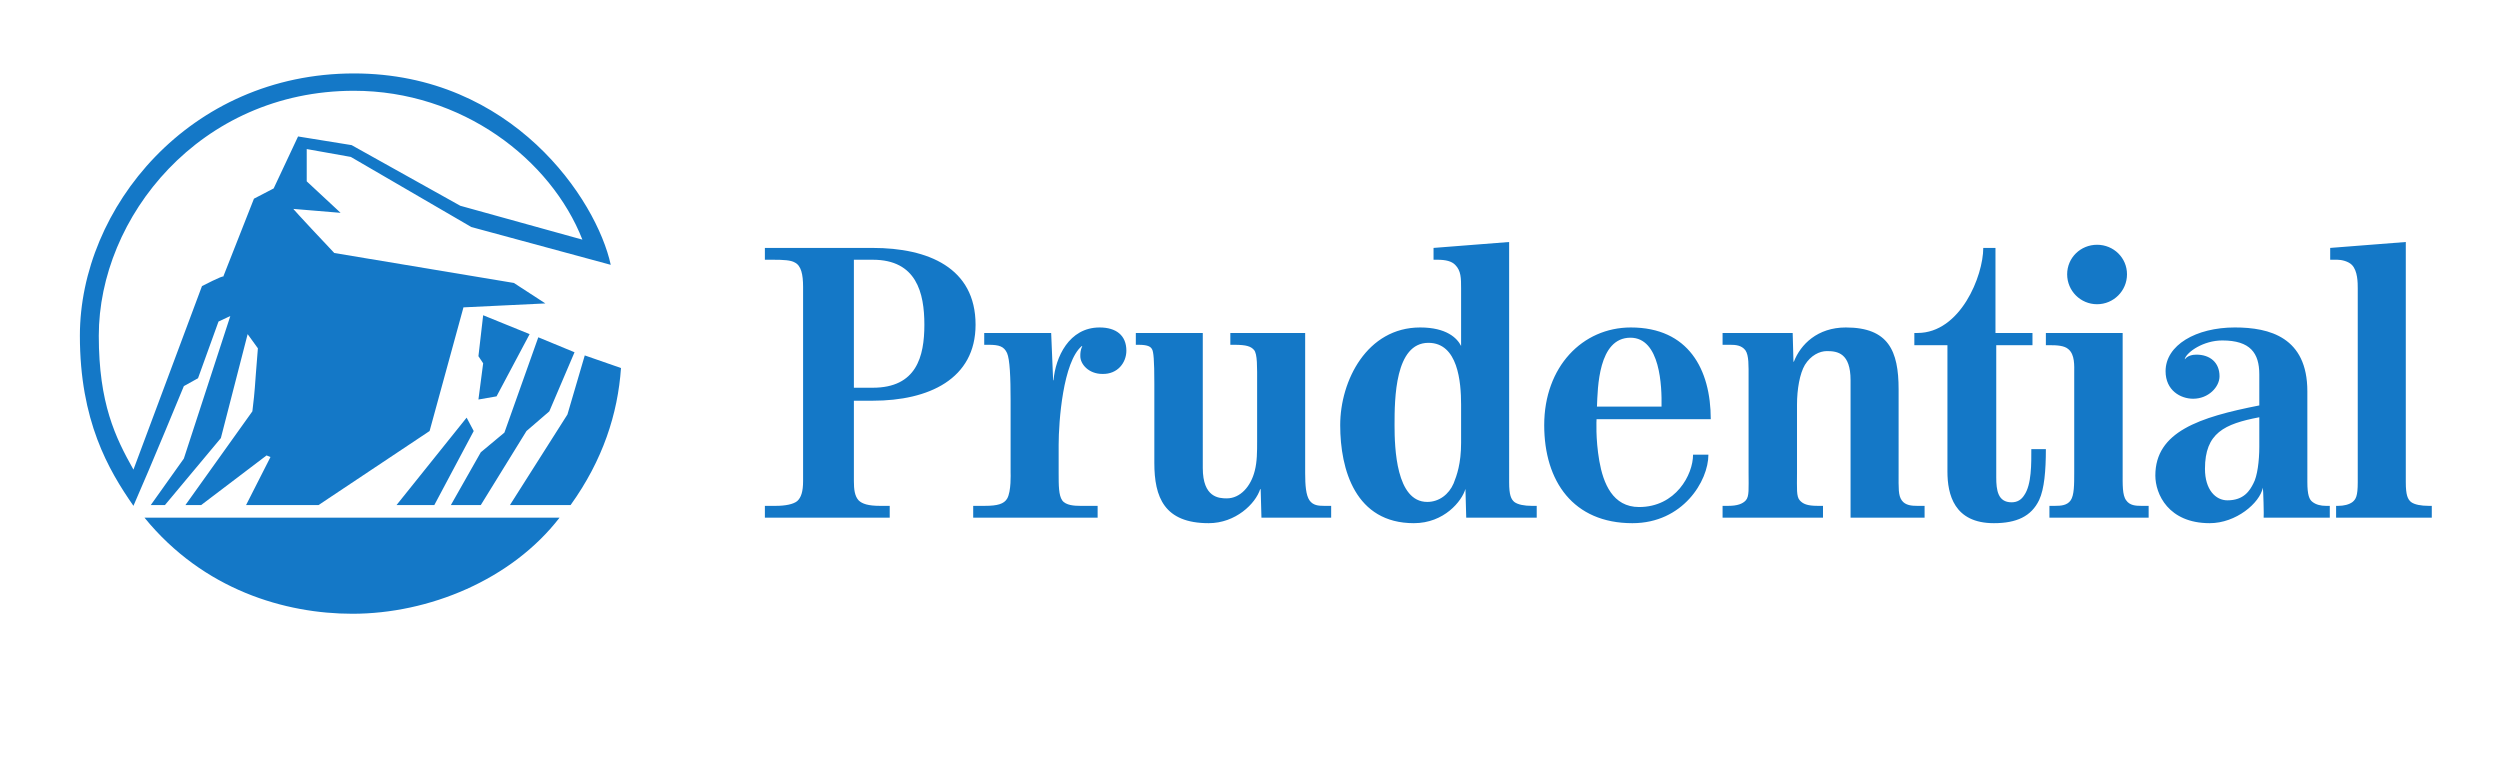 <?xml version="1.0" encoding="UTF-8" standalone="no"?>
<svg
   xmlns:dc="http://purl.org/dc/elements/1.1/"
   xmlns:cc="http://creativecommons.org/ns#"
   xmlns:rdf="http://www.w3.org/1999/02/22-rdf-syntax-ns#"
   xmlns:svg="http://www.w3.org/2000/svg"
   xmlns="http://www.w3.org/2000/svg"
   viewBox="0 0 426.667 133.333"
   height="133.333"
   width="426.667"
   xml:space="preserve"
   id="svg2"
   version="1.1"><defs
     id="defs6" /><g
     transform="matrix(1.333,0,0,-1.333,0,133.333)"
     id="g10"><g
       transform="scale(0.1)"
       id="g12"><path
         id="path14"
         style="fill:#1478c7;fill-opacity:1;fill-rule:nonzero;stroke:none"
         d="m 453.219,884.023 c -197.653,0 -326.739,-162.355 -326.739,-313.613 0,-86.719 21.18,-130.09 44.375,-171.426 29.243,78.653 87.731,234.961 87.731,234.961 0,0 27.23,14.121 27.23,12.09 l 39.321,99.844 25.226,13.105 31.254,66.563 68.574,-11.094 139.149,-77.656 156.316,-43.359 C 705.324,796.297 591.367,884.023 453.219,884.023 Z m -2.028,-669.589 c -85.711,0 -190.582,30.254 -266.211,123.027 H 716.406 C 654.902,257.801 549.008,214.434 451.191,214.434 Z m 104.875,139.168 h -48.394 l 89.746,111.925 9.078,-17.14 z m 47.403,355.968 -154.285,89.746 -56.477,10.086 v -41.336 l 43.367,-40.332 -60.515,5.039 c 0,0 2.027,-3.039 52.445,-56.476 l 229.918,-38.328 40.34,-26.219 -104.879,-5.043 -43.36,-158.32 -142.179,-94.785 h -92.781 l 31.257,61.515 -5.039,2.012 -83.707,-63.527 h -20.168 l 85.731,119.992 c 4.031,34.297 2,19.179 7.051,80.683 l -13.114,18.164 -34.289,-133.125 -71.594,-85.714 h -18.144 l 42.344,59.503 59.504,182.52 -15.129,-7.062 -26.227,-72.606 -18.148,-10.078 c 0,0 -42.344,-102.871 -64.536,-153.281 -32.261,46.386 -68.574,108.906 -68.574,217.812 0,163.36 140.176,335.801 350.938,335.801 202.695,0 310.59,-161.348 328.734,-245.039 z m 99.836,-235.976 -29.25,-25.207 -58.489,-94.785 h -38.312 l 38.312,67.57 30.254,25.215 43.375,122.011 46.391,-19.16 z m 27.222,-119.992 h -77.656 l 73.633,115.968 22.18,75.625 46.386,-16.132 C 791.027,470.574 771.875,411.074 730.527,353.602 Z m -94.789,139.171 -23.195,-4.043 6.055,46.387 -6.055,9.063 6.055,52.449 59.488,-24.188 -42.348,-79.668" /><path
         id="path16"
         style="fill:#1478c7;fill-opacity:1;fill-rule:nonzero;stroke:none"
         d="m 1117.45,667.695 h -24.2 V 503.828 h 24.2 c 55.95,0 66.04,39.844 66.04,80.684 0,40.84 -10.09,83.183 -66.04,83.183 z m 753.22,-185.527 c 0,29.238 -4.03,79.141 -41.85,79.141 -42.84,0 -43.35,-71.582 -43.35,-105.364 0,-29.246 2.03,-98.32 41.85,-98.32 15.12,0 27.73,9.582 33.78,23.703 4.03,10.098 9.57,25.215 9.57,51.934 z m 216.81,85.703 c -41.35,0 -41.86,-64.531 -42.86,-88.234 h 82.68 c 0.51,25.715 -1.5,88.234 -39.82,88.234 z m 805.15,-101.848 c -44.86,-8.562 -69.56,-20.164 -69.56,-66.043 0,-26.718 13.61,-40.332 28.73,-40.332 21.18,0 28.73,12.598 33.27,21.68 5.04,9.082 7.56,28.731 7.56,46.895 z m -1775.18,21.184 h -24.2 V 384.355 c 0,-10.585 0.99,-19.16 6.03,-24.707 4.55,-4.543 12.62,-7.05 27.24,-7.05 h 12.61 V 337.461 H 979.297 v 15.137 c 7.051,0 14.121,0 14.121,0 12.092,0 22.182,2.011 27.222,6.035 5.05,4.551 7.57,12.109 7.57,25.722 V 632.91 c 0,16.133 -2.52,27.227 -10.59,31.25 -5.05,3.035 -14.63,3.535 -27.725,3.535 h -10.598 v 15.125 h 138.153 c 70.58,0 131.59,-25.203 131.59,-98.308 0,-69.582 -60.01,-97.305 -131.59,-97.305 z m 293.93,34.277 c -17.64,0 -28.23,12.606 -28.23,22.696 0,3.535 0,7.558 2.52,13.105 h -0.51 c -24.2,-20.176 -29.74,-96.797 -29.74,-126.543 v -36.301 c 0,-15.632 0,-28.23 4.53,-34.793 4.54,-6.554 16.13,-7.05 22.69,-7.05 0,0 20.18,0 22.68,0 0,-4.551 0,-15.137 0,-15.137 h -159.31 v 15.137 c 5.04,0 15.13,0 15.13,0 16.13,0 24.2,2.507 28.22,9.082 5.56,9.062 4.54,33.261 4.54,33.261 v 92.266 c 0,30.242 -1,52.93 -4.54,60.996 -4.02,8.574 -10.08,10.594 -23.69,10.594 h -5.55 v 15.129 h 85.72 l 2.51,-60.508 h 0.51 c 2.51,29.25 19.66,67.559 58.99,67.559 21.16,0 34.27,-10.079 34.27,-29.747 0,-15.117 -11.08,-30.253 -30.74,-29.746 z m 203.68,-184.023 -1.01,36.805 c 0,0 -0.51,-1.512 -0.51,0 -6.04,-19.161 -31.76,-43.868 -66.04,-43.868 -56.97,0 -69.58,33.274 -69.58,77.161 v 101.836 c 0,29.746 -1,40.828 -3.02,43.847 -1.5,2.539 -4.04,5.555 -17.15,5.555 0,0 0,0 -3.53,0 v 15.129 h 85.73 V 400.984 c 0,-37.8 20.66,-38.816 30.74,-38.816 17.15,0 30.77,15.125 35.8,35.293 3.03,11.59 3.03,24.707 3.03,37.812 v 74.122 c 0,20.664 0.5,37.812 -4.03,42.851 -4.03,4.531 -9.59,6.551 -25.21,6.551 0,0 -1.52,0 -5.05,0 v 15.129 h 95.8 V 394.441 c 0,-15.632 1.01,-28.23 5.54,-34.793 4.54,-6.554 11.59,-7.05 18.66,-7.05 0,0 6.54,0 9.08,0 0,-4.551 0,-15.137 0,-15.137 z m 262.18,0 -1.01,36.805 c -4.55,-15.633 -27.23,-43.868 -66.06,-43.868 -74.61,0 -94.28,68.079 -94.28,125.547 0,56.965 34.3,125.032 102.35,125.032 33.79,0 47.4,-13.614 52.43,-23.692 v 73.602 c 0,13.117 0,22.699 -7.56,30.246 -4.54,4.551 -11.59,6.562 -23.17,6.562 0,0 -1.53,0 -4.54,0 v 15.125 l 96.78,7.571 V 382.832 c 0,-16.621 2.54,-21.66 6.57,-25.207 4.55,-3.523 13.1,-5.027 22.16,-5.027 h 6.58 v -15.137 z m 166.86,126.043 c 0,0 -1.49,-24.695 3.53,-53.445 5.05,-28.731 17.15,-58.985 50.93,-58.985 46.89,0 69.09,41.336 69.09,67.059 h 19.65 c 0,-33.778 -32.76,-87.735 -97.31,-87.735 -75.61,0 -112.91,53.45 -112.91,125.547 0,74.621 48.89,125.032 110.9,125.032 73.61,0 102.34,-53.438 102.34,-117.473 z m 325.21,-126.043 v 175.957 c 0,34.785 -16.64,37.305 -30.25,37.305 -9.59,0 -20.67,-5.528 -28.22,-17.649 -6.58,-11.082 -10.1,-31.238 -10.1,-50.906 v -87.227 c 0,-20.168 -1,-30.253 3.52,-35.293 4.04,-4.543 9.58,-7.05 22.69,-7.05 0,0 3.03,0 7.06,0 v -15.137 h -128.57 v 15.137 h 7.56 c 11.1,0 18.17,2.507 22.19,7.05 4.54,5.04 3.54,15.125 3.54,35.293 v 121.504 c 0,15.625 0.49,28.75 -4.05,35.293 -5.03,6.551 -12.6,7.059 -19.65,7.059 h -9.59 v 15.129 h 89.76 l 1,-36.817 h 0.5 c 8.58,22.196 30.25,43.868 66.56,43.868 54.45,0 67.56,-29.747 67.56,-79.141 V 394.441 c 0,-19.668 -0.51,-28.23 4.03,-34.793 4.54,-6.554 13.11,-7.05 19.66,-7.05 h 9.58 v -15.137 z m 241.49,22.695 c -10.06,-21.191 -29.24,-29.758 -57.97,-29.758 -50.94,0 -59.49,36.809 -59.49,66.047 v 161.844 h -42.37 v 15.637 h 4.04 c 54.97,0 84.2,73.105 84.2,108.894 h 15.63 V 573.926 h 47.38 v -15.637 h -46.38 V 388.887 c 0,-16.133 2.03,-31.758 19.67,-31.758 7.57,0 12.61,3.535 16.13,9.082 9.57,13.613 9.1,40.84 9.1,58.973 h 18.63 c 0,-27.723 -2.01,-50.918 -8.57,-65.028 z m 13.11,-22.695 v 15.137 h 7.57 c 7.05,0 15.14,0.496 19.65,7.05 4.53,6.563 4.53,20.176 4.53,35.79 v 126.554 c 0,10.078 1.02,24.199 -7.56,31.25 -5.04,4.539 -14.6,5.047 -23.68,5.047 h -5.05 v 15.637 h 98.31 V 395.438 c 0,-15.614 -0.51,-29.227 4.54,-35.79 4.53,-6.554 12.09,-7.05 19.18,-7.05 h 9.55 v -15.137 z m 274.28,0 c 0.51,0 -0.51,38.32 -1.02,38.32 -4.03,-19.668 -34.28,-45.383 -68.05,-45.383 -52.94,0 -69.59,37.317 -69.59,61.028 0,55.945 55.97,74.597 133.1,89.726 v 39.825 c 0,27.226 -11.58,43.367 -47.38,43.367 -24.21,0 -44.88,-14.617 -47.91,-23.203 0,-0.496 0,-0.496 0,-1.004 3.03,4.551 9.59,6.054 14.62,6.054 17.65,0 29.75,-10.078 29.75,-27.726 0,-13.621 -14.1,-28.738 -33.77,-28.738 -16.13,0 -35.3,10.586 -35.3,35.293 0,33.269 38.83,55.957 88.75,55.957 44.36,0 92.76,-12.598 92.76,-81.672 V 383.34 c 0,-17.129 2.53,-22.676 6.56,-25.715 4.52,-3.523 10.57,-5.027 17.12,-5.027 h 5.05 v -15.137 c 0,0 -84.18,0 -84.69,0 z m -213.27,273.262 c -21.18,0 -38.3,17.136 -38.3,38.32 0,21.172 17.12,37.812 38.3,37.812 21.17,0 38.32,-16.64 38.32,-37.812 0,-21.184 -17.15,-38.32 -38.32,-38.32 z m 306.03,-273.262 v 15.137 h 3.01 c 6.57,0 13.63,1.504 18.16,5.027 4.05,3.547 6.55,7.063 6.55,25.207 v 248.055 c 0,7.062 0,22.699 -7.56,30.246 -4.53,4.551 -13.09,6.562 -18.64,6.562 h -9.08 v 15.125 l 96.8,7.571 V 382.832 c 0,-16.621 2.52,-21.66 6.55,-25.207 4.54,-3.523 13.12,-5.027 22.69,-5.027 h 4.04 v -15.137 h -122.52" /></g></g></svg>